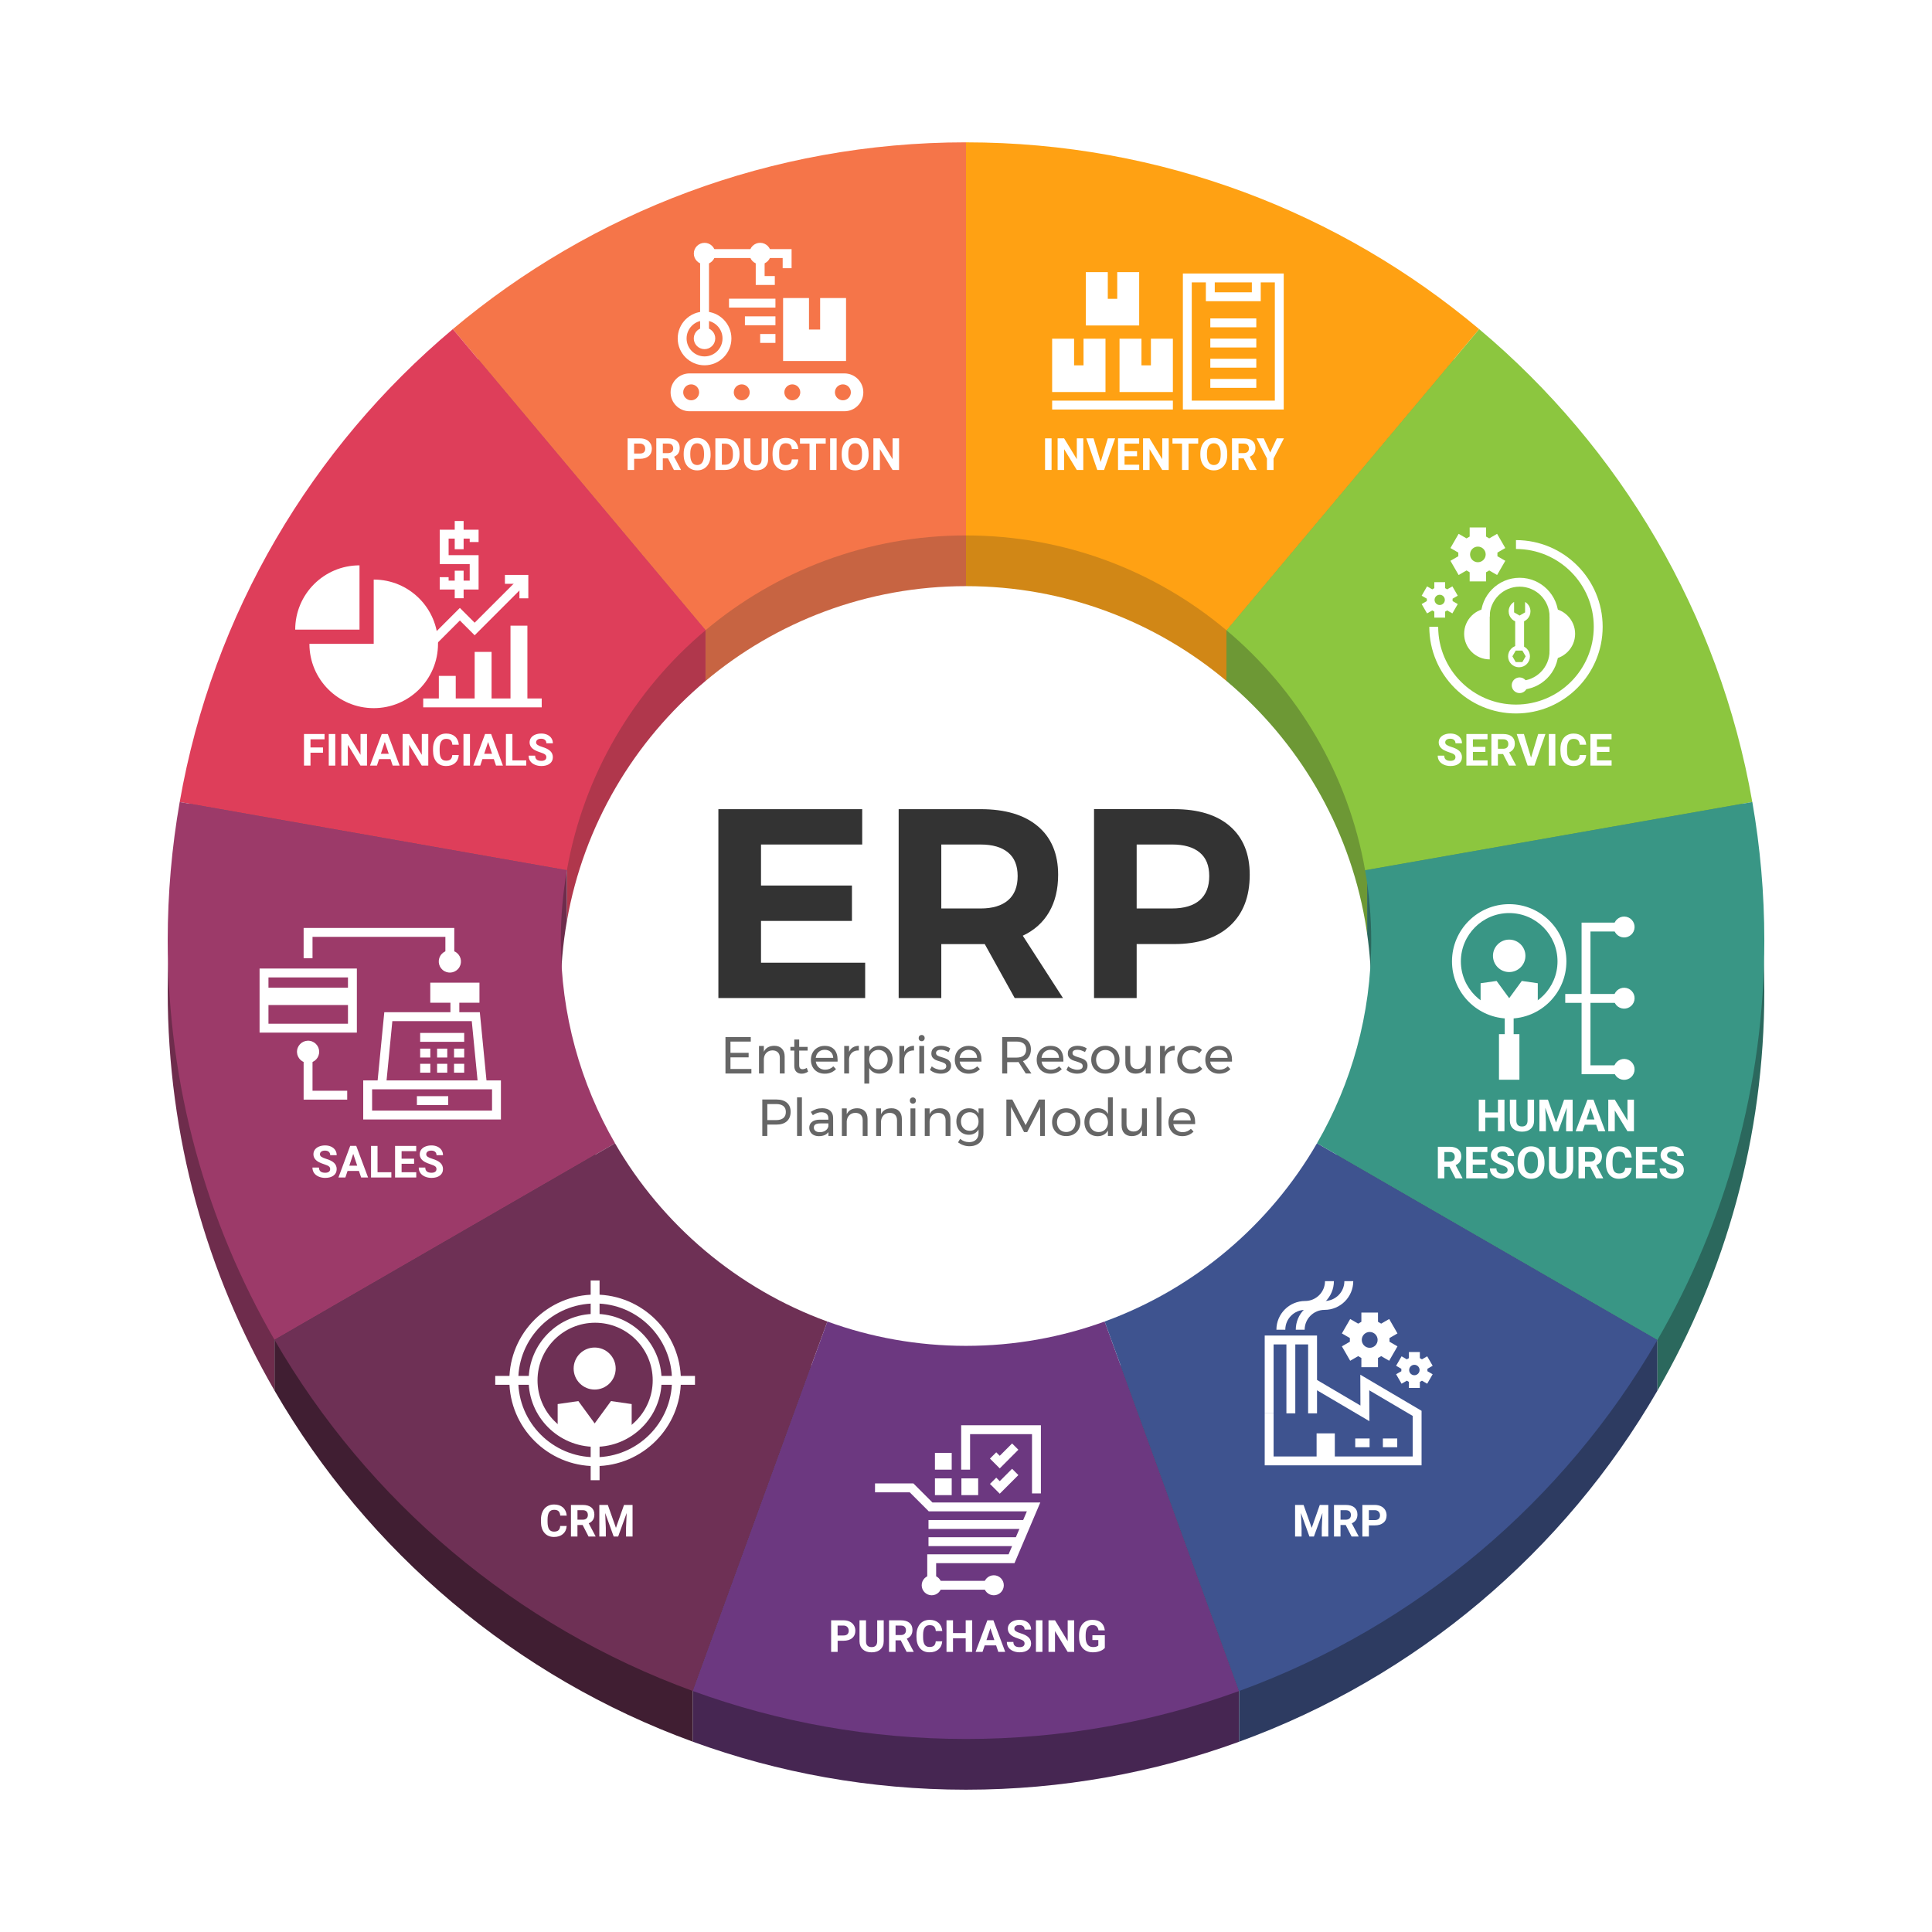 <?xml version="1.0" encoding="UTF-8"?><svg xmlns="http://www.w3.org/2000/svg" xmlns:xlink="http://www.w3.org/1999/xlink" viewBox="0 0 900 900"><defs><filter id="b" filterUnits="userSpaceOnUse"><feOffset dx="5" dy="5"/><feGaussianBlur result="c" stdDeviation="13"/><feFlood flood-color="#002366" flood-opacity=".7"/><feComposite in2="c" operator="in"/><feComposite in="SourceGraphic"/></filter></defs><g id="a"><rect x="40.84" y="40.84" width="818.31" height="818.31" rx="28.49" ry="28.49" fill="#fff" filter="url(#b)"/></g><g id="d"><g><g><g><path d="M571.33,317.21h0c33.28,27.96,56.77,67.19,64.59,111.82,.35,1.98,.65,3.96,.93,5.96v-23.55l180.06-10.56c-.2-1.22-.41-2.44-.62-3.66-15.4-87.92-61.68-165.22-127.25-220.3-3.87-3.25-7.82-6.43-11.83-9.53l-105.89,126.19v23.62Z" fill="#6d9835"/><path d="M635.92,405.41l180.37-31.8c-15.4-87.92-61.68-165.22-127.25-220.3l-117.71,140.28c33.28,27.96,56.77,67.19,64.59,111.82Z" fill="#8cc63f"/></g><g><path d="M571.33,317.21v-23.62l105.89-126.19c-62.84-48.57-141.65-77.48-227.22-77.48v183.13c46.2,0,88.52,16.6,121.33,44.16Z" fill="#d18716"/><path d="M571.33,293.59l117.71-140.28c-64.64-54.3-148.02-87-239.05-87V249.43c46.2,0,88.52,16.6,121.33,44.16Z" fill="#ffa113"/></g><g><path d="M328.67,317.21c32.81-27.56,75.13-44.16,121.33-44.16h0V89.92h0c-85.57,0-164.38,28.9-227.22,77.48l105.89,126.19v23.62Z" fill="#c76442"/><path d="M450,249.43V66.3c-91.02,0-174.41,32.71-239.05,87l117.71,140.28c32.81-27.56,75.13-44.16,121.33-44.16Z" fill="#f57549"/></g><g><path d="M264.08,429.03c7.82-44.63,31.31-83.86,64.59-111.82v-23.62l-105.89-126.19c-4.01,3.1-7.95,6.27-11.83,9.53-59.84,50.27-103.61,119.04-122.51,197.51l175.63,30.97v23.62Z" fill="#b0374c"/><path d="M328.67,293.59l-117.71-140.28c-65.57,55.08-111.85,132.37-127.25,220.3l180.37,31.8c7.82-44.63,31.31-83.86,64.59-111.82Z" fill="#de3e5a"/></g><g><path d="M277.23,537.94c-10.28-23.29-15.99-49.04-15.99-76.13,0-11.18,.98-22.14,2.84-32.78v-23.62l-175.63-30.97c-1.81,7.51-3.39,15.11-4.74,22.79-3.67,20.98-5.59,42.56-5.59,64.59,0,67.75,18.12,131.27,49.77,185.97v-23.62l149.34-86.22Z" fill="#6e2c4c"/><path d="M261.24,438.19c0-11.18,.98-22.14,2.84-32.78l-180.37-31.8c-3.67,20.98-5.59,42.56-5.59,64.59,0,67.75,18.12,131.27,49.77,185.97l158.62-91.58c-16.07-27.77-25.26-60.01-25.26-94.4Z" fill="#9c3a69"/></g><g><path d="M377.89,636.31c-38.56-15.95-70.68-44.31-91.39-80.1-3.41-5.89-6.51-11.99-9.28-18.27l-149.34,86.22v23.62c43.43,75.06,112.33,133.52,194.89,163.58v-23.62l55.12-151.44Z" fill="#401e32"/><path d="M286.5,532.59l-158.62,91.58c43.43,75.06,112.33,133.52,194.89,163.58l62.65-172.13c-41.9-15.26-76.88-44.93-98.92-83.03Z" fill="#6e3055"/></g><g><path d="M522.11,636.31c-2.48,1.03-4.99,2.01-7.53,2.93-20.15,7.33-41.89,11.34-64.58,11.34s-44.43-4-64.58-11.34c-2.54-.92-5.05-1.9-7.53-2.93l-55.12,151.44v23.62c39.69,14.45,82.54,22.34,127.23,22.34s87.53-7.89,127.23-22.34v-23.62l-55.12-151.44Z" fill="#462652"/><path d="M450,626.95c-22.68,0-44.43-4-64.58-11.34l-62.65,172.13c39.69,14.45,82.54,22.34,127.23,22.34s87.53-7.89,127.23-22.34l-62.65-172.13c-20.15,7.33-41.89,11.34-64.58,11.34Z" fill="#6c3880"/></g><g><path d="M622.77,537.94c-2.77,6.27-5.87,12.37-9.28,18.27-20.71,35.79-52.83,64.15-91.39,80.1l55.12,151.44v23.62c82.56-30.06,151.46-88.52,194.89-163.58v-23.62l-149.34-86.22Z" fill="#2d3b61"/><path d="M514.58,615.61l62.65,172.13c82.56-30.06,151.46-88.52,194.89-163.58l-158.62-91.58c-22.04,38.1-57.02,67.77-98.92,83.03Z" fill="#3e538f"/></g><g><path d="M636.86,411.44v23.55c1.25,8.76,1.91,17.72,1.91,26.82,0,27.09-5.71,52.84-15.99,76.13l149.34,86.22v23.62c31.65-54.71,49.77-118.22,49.77-185.97,0-20.75-1.71-41.1-4.97-60.93l-180.06,10.56Z" fill="#2b685d"/><path d="M816.29,373.6l-180.37,31.8c1.86,10.65,2.84,21.6,2.84,32.78,0,34.39-9.2,66.63-25.26,94.4l158.62,91.58c31.65-54.71,49.77-118.22,49.77-185.97,0-22.03-1.92-43.61-5.59-64.59Z" fill="#399685"/></g></g><g><g><path d="M295.4,213.73v5.19h-3.03v-14.72h5.74c1.11,0,2.08,.2,2.92,.61,.84,.4,1.48,.98,1.94,1.72,.45,.74,.68,1.59,.68,2.54,0,1.44-.49,2.58-1.48,3.41-.99,.83-2.35,1.25-4.1,1.25h-2.66Zm0-2.46h2.71c.8,0,1.41-.19,1.83-.57,.42-.38,.63-.92,.63-1.62s-.21-1.3-.64-1.75c-.42-.44-1.01-.67-1.76-.69h-2.78v4.62Z" fill="#fff"/><path d="M311.18,213.53h-2.42v5.39h-3.03v-14.72h5.47c1.74,0,3.08,.39,4.02,1.16,.94,.78,1.42,1.87,1.42,3.29,0,1-.22,1.84-.65,2.51-.43,.67-1.09,1.2-1.98,1.6l3.18,6.02v.14h-3.26l-2.76-5.39Zm-2.42-2.46h2.45c.76,0,1.35-.19,1.77-.58,.42-.39,.63-.92,.63-1.6s-.2-1.24-.59-1.64c-.39-.4-1-.6-1.81-.6h-2.44v4.42Z" fill="#fff"/><path d="M331.03,211.89c0,1.45-.26,2.72-.77,3.81-.51,1.09-1.25,1.93-2.2,2.53-.95,.59-2.05,.89-3.28,.89s-2.31-.29-3.27-.88c-.96-.59-1.7-1.42-2.22-2.51-.53-1.09-.79-2.34-.8-3.76v-.73c0-1.45,.26-2.72,.78-3.83,.52-1.1,1.26-1.95,2.21-2.54,.95-.59,2.04-.88,3.27-.88s2.32,.29,3.27,.88c.95,.59,1.69,1.44,2.21,2.54,.52,1.1,.78,2.37,.78,3.82v.66Zm-3.07-.67c0-1.54-.28-2.72-.83-3.52-.55-.8-1.34-1.2-2.37-1.2s-1.8,.4-2.36,1.19c-.55,.79-.83,1.95-.84,3.48v.72c0,1.5,.28,2.67,.83,3.5,.55,.83,1.35,1.24,2.39,1.24s1.8-.4,2.35-1.2,.82-1.96,.83-3.49v-.72Z" fill="#fff"/><path d="M333.24,218.92v-14.72h4.53c1.29,0,2.45,.29,3.47,.87,1.02,.58,1.82,1.41,2.39,2.49,.57,1.08,.86,2.3,.86,3.66v.68c0,1.37-.28,2.58-.84,3.65-.56,1.06-1.36,1.89-2.38,2.48-1.02,.59-2.18,.88-3.47,.89h-4.56Zm3.03-12.26v9.83h1.47c1.19,0,2.09-.39,2.72-1.16,.63-.78,.95-1.88,.96-3.33v-.78c0-1.5-.31-2.63-.93-3.4-.62-.77-1.53-1.16-2.72-1.16h-1.5Z" fill="#fff"/><path d="M357.83,204.2v9.7c0,1.61-.5,2.88-1.51,3.82-1.01,.94-2.38,1.41-4.13,1.41s-3.08-.45-4.09-1.36c-1.01-.91-1.53-2.16-1.55-3.75v-9.81h3.03v9.72c0,.96,.23,1.67,.69,2.11,.46,.44,1.1,.66,1.92,.66,1.71,0,2.57-.9,2.6-2.69v-9.8h3.04Z" fill="#fff"/><path d="M371.87,214.02c-.11,1.58-.7,2.83-1.75,3.74-1.05,.91-2.44,1.36-4.17,1.36-1.89,0-3.37-.64-4.45-1.91-1.08-1.27-1.62-3.01-1.62-5.23v-.9c0-1.42,.25-2.66,.75-3.74,.5-1.08,1.21-1.91,2.14-2.48,.93-.58,2-.86,3.23-.86,1.7,0,3.07,.45,4.1,1.36,1.04,.91,1.64,2.19,1.8,3.83h-3.03c-.07-.95-.34-1.64-.79-2.07-.45-.43-1.15-.64-2.08-.64-1.01,0-1.77,.36-2.27,1.09-.5,.72-.76,1.85-.77,3.37v1.11c0,1.59,.24,2.75,.72,3.49,.48,.73,1.24,1.1,2.28,1.1,.94,0,1.64-.21,2.1-.64,.46-.43,.73-1.09,.79-1.99h3.03Z" fill="#fff"/><path d="M384.65,206.66h-4.51v12.26h-3.03v-12.26h-4.45v-2.46h11.99v2.46Z" fill="#fff"/><path d="M389.74,218.92h-3.03v-14.72h3.03v14.72Z" fill="#fff"/><path d="M404.64,211.89c0,1.45-.26,2.72-.77,3.81-.51,1.09-1.25,1.93-2.2,2.53-.95,.59-2.05,.89-3.28,.89s-2.31-.29-3.27-.88c-.96-.59-1.7-1.42-2.22-2.51-.53-1.09-.79-2.34-.8-3.76v-.73c0-1.45,.26-2.72,.78-3.83,.52-1.1,1.26-1.95,2.21-2.54,.95-.59,2.04-.88,3.27-.88s2.32,.29,3.27,.88c.95,.59,1.69,1.44,2.21,2.54,.52,1.1,.78,2.37,.78,3.82v.66Zm-3.07-.67c0-1.54-.28-2.72-.83-3.52-.55-.8-1.34-1.2-2.37-1.2s-1.8,.4-2.36,1.19c-.55,.79-.83,1.95-.84,3.48v.72c0,1.5,.28,2.67,.83,3.5,.55,.83,1.35,1.24,2.39,1.24s1.8-.4,2.35-1.2c.55-.8,.82-1.96,.83-3.49v-.72Z" fill="#fff"/><path d="M418.82,218.92h-3.03l-5.9-9.69v9.69h-3.03v-14.72h3.03l5.91,9.71v-9.71h3.02v14.72Z" fill="#fff"/></g><g><path d="M489.86,218.92h-3.03v-14.72h3.03v14.72Z" fill="#fff"/><path d="M504.64,218.92h-3.03l-5.9-9.69v9.69h-3.03v-14.72h3.03l5.91,9.71v-9.71h3.02v14.72Z" fill="#fff"/><path d="M512.73,215.27l3.34-11.07h3.38l-5.13,14.72h-3.16l-5.11-14.72h3.37l3.32,11.07Z" fill="#fff"/><path d="M529.68,212.54h-5.82v3.94h6.83v2.44h-9.87v-14.72h9.85v2.46h-6.81v3.51h5.82v2.38Z" fill="#fff"/><path d="M544.44,218.92h-3.03l-5.9-9.69v9.69h-3.03v-14.72h3.03l5.91,9.71v-9.71h3.02v14.72Z" fill="#fff"/><path d="M558.17,206.66h-4.51v12.26h-3.03v-12.26h-4.45v-2.46h11.99v2.46Z" fill="#fff"/><path d="M571.71,211.89c0,1.45-.26,2.72-.77,3.81-.51,1.09-1.25,1.93-2.2,2.53-.95,.59-2.05,.89-3.28,.89s-2.31-.29-3.27-.88c-.96-.59-1.7-1.42-2.22-2.51-.53-1.09-.79-2.34-.8-3.76v-.73c0-1.45,.26-2.72,.78-3.83,.52-1.1,1.26-1.95,2.21-2.54,.95-.59,2.04-.88,3.27-.88s2.32,.29,3.27,.88c.95,.59,1.69,1.44,2.21,2.54s.78,2.37,.78,3.82v.66Zm-3.07-.67c0-1.54-.28-2.72-.83-3.52-.55-.8-1.34-1.2-2.37-1.2s-1.8,.4-2.36,1.19c-.55,.79-.83,1.95-.84,3.48v.72c0,1.5,.28,2.67,.83,3.5,.55,.83,1.35,1.24,2.39,1.24s1.8-.4,2.35-1.2c.55-.8,.82-1.96,.83-3.49v-.72Z" fill="#fff"/><path d="M579.36,213.53h-2.42v5.39h-3.03v-14.72h5.47c1.74,0,3.08,.39,4.02,1.16,.94,.78,1.42,1.87,1.42,3.29,0,1-.22,1.84-.65,2.51-.43,.67-1.09,1.2-1.98,1.6l3.18,6.02v.14h-3.26l-2.76-5.39Zm-2.42-2.46h2.45c.76,0,1.35-.19,1.77-.58,.42-.39,.63-.92,.63-1.6s-.2-1.24-.59-1.64c-.39-.4-1-.6-1.81-.6h-2.44v4.42Z" fill="#fff"/><path d="M591.72,210.83l3.06-6.63h3.32l-4.83,9.38v5.34h-3.08v-5.34l-4.83-9.38h3.33l3.04,6.63Z" fill="#fff"/></g><g><path d="M678.01,352.78c0-.57-.2-1.01-.61-1.32-.4-.31-1.13-.63-2.18-.97-1.05-.34-1.88-.68-2.5-1.01-1.67-.9-2.51-2.12-2.51-3.65,0-.8,.22-1.5,.67-2.13,.45-.62,1.09-1.11,1.93-1.46,.84-.35,1.78-.53,2.83-.53s1.99,.19,2.81,.57c.82,.38,1.46,.92,1.92,1.61,.45,.69,.68,1.48,.68,2.37h-3.03c0-.67-.21-1.2-.64-1.57s-1.02-.56-1.79-.56-1.32,.16-1.73,.47c-.41,.31-.62,.73-.62,1.24,0,.48,.24,.88,.72,1.2,.48,.32,1.19,.63,2.13,.91,1.73,.52,2.98,1.16,3.77,1.93,.79,.77,1.18,1.73,1.18,2.87,0,1.27-.48,2.27-1.45,3-.96,.72-2.26,1.09-3.89,1.09-1.13,0-2.16-.21-3.09-.62-.93-.41-1.64-.98-2.13-1.7-.49-.72-.73-1.56-.73-2.51h3.04c0,1.62,.97,2.44,2.91,2.44,.72,0,1.28-.15,1.69-.44,.4-.29,.61-.7,.61-1.23Z" fill="#fff"/><path d="M691.96,350.27h-5.82v3.94h6.83v2.44h-9.87v-14.72h9.85v2.46h-6.81v3.51h5.82v2.38Z" fill="#fff"/><path d="M700.2,351.26h-2.42v5.39h-3.03v-14.72h5.47c1.74,0,3.08,.39,4.02,1.16,.94,.78,1.42,1.87,1.42,3.29,0,1-.22,1.84-.65,2.51-.43,.67-1.09,1.2-1.98,1.6l3.18,6.02v.14h-3.26l-2.76-5.39Zm-2.42-2.46h2.45c.76,0,1.35-.19,1.77-.58,.42-.39,.63-.92,.63-1.6s-.2-1.24-.59-1.64c-.39-.4-1-.6-1.81-.6h-2.44v4.42Z" fill="#fff"/><path d="M713.21,353l3.34-11.07h3.38l-5.13,14.72h-3.16l-5.11-14.72h3.37l3.32,11.07Z" fill="#fff"/><path d="M724.53,356.65h-3.03v-14.72h3.03v14.72Z" fill="#fff"/><path d="M738.9,351.74c-.11,1.58-.7,2.83-1.75,3.74-1.05,.91-2.44,1.36-4.17,1.36-1.89,0-3.37-.64-4.45-1.91-1.08-1.27-1.62-3.01-1.62-5.23v-.9c0-1.42,.25-2.66,.75-3.74,.5-1.08,1.21-1.91,2.14-2.48s2-.86,3.23-.86c1.7,0,3.07,.45,4.1,1.36,1.04,.91,1.64,2.19,1.8,3.83h-3.03c-.07-.95-.34-1.64-.79-2.07-.45-.43-1.15-.64-2.08-.64-1.01,0-1.77,.36-2.27,1.09-.5,.72-.76,1.85-.77,3.37v1.11c0,1.59,.24,2.75,.72,3.49,.48,.73,1.24,1.1,2.28,1.1,.94,0,1.64-.21,2.1-.64,.46-.43,.73-1.09,.79-1.99h3.03Z" fill="#fff"/><path d="M749.74,350.27h-5.82v3.94h6.83v2.44h-9.87v-14.72h9.85v2.46h-6.81v3.51h5.82v2.38Z" fill="#fff"/></g><g><path d="M150.46,350.63h-5.82v6.02h-3.03v-14.72h9.58v2.46h-6.55v3.8h5.82v2.45Z" fill="#fff"/><path d="M156.18,356.65h-3.03v-14.72h3.03v14.72Z" fill="#fff"/><path d="M170.96,356.65h-3.03l-5.9-9.69v9.69h-3.03v-14.72h3.03l5.91,9.71v-9.71h3.02v14.72Z" fill="#fff"/><path d="M181.92,353.61h-5.32l-1.01,3.03h-3.23l5.48-14.72h2.81l5.51,14.72h-3.22l-1.02-3.03Zm-4.5-2.46h3.68l-1.85-5.51-1.83,5.51Z" fill="#fff"/><path d="M199.51,356.65h-3.03l-5.9-9.69v9.69h-3.03v-14.72h3.03l5.91,9.71v-9.71h3.02v14.72Z" fill="#fff"/><path d="M213.71,351.74c-.11,1.58-.7,2.83-1.75,3.74-1.05,.91-2.44,1.36-4.17,1.36-1.89,0-3.37-.64-4.45-1.91-1.08-1.27-1.62-3.01-1.62-5.23v-.9c0-1.42,.25-2.66,.75-3.74,.5-1.08,1.21-1.91,2.14-2.48,.93-.58,2-.86,3.23-.86,1.7,0,3.07,.45,4.1,1.36,1.04,.91,1.64,2.19,1.8,3.83h-3.03c-.07-.95-.34-1.64-.79-2.07-.45-.43-1.15-.64-2.08-.64-1.01,0-1.77,.36-2.27,1.09-.5,.72-.76,1.85-.77,3.37v1.11c0,1.59,.24,2.75,.72,3.49,.48,.73,1.24,1.1,2.28,1.1,.94,0,1.64-.21,2.1-.64,.46-.43,.73-1.09,.79-1.99h3.03Z" fill="#fff"/><path d="M218.93,356.65h-3.03v-14.72h3.03v14.72Z" fill="#fff"/><path d="M230.05,353.61h-5.32l-1.01,3.03h-3.23l5.48-14.72h2.81l5.51,14.72h-3.23l-1.02-3.03Zm-4.5-2.46h3.68l-1.85-5.51-1.83,5.51Z" fill="#fff"/><path d="M238.7,354.21h6.44v2.44h-9.47v-14.72h3.03v12.28Z" fill="#fff"/><path d="M254.51,352.78c0-.57-.2-1.01-.61-1.32-.4-.31-1.13-.63-2.18-.97-1.05-.34-1.88-.68-2.5-1.01-1.67-.9-2.51-2.12-2.51-3.65,0-.8,.22-1.5,.67-2.13,.45-.62,1.09-1.11,1.93-1.46,.84-.35,1.78-.53,2.83-.53s1.99,.19,2.81,.57c.82,.38,1.46,.92,1.92,1.61,.45,.69,.68,1.48,.68,2.37h-3.03c0-.67-.21-1.2-.64-1.57s-1.02-.56-1.79-.56-1.32,.16-1.73,.47c-.41,.31-.62,.73-.62,1.24,0,.48,.24,.88,.72,1.2,.48,.32,1.19,.63,2.13,.91,1.73,.52,2.98,1.16,3.77,1.93,.79,.77,1.18,1.73,1.18,2.87,0,1.27-.48,2.27-1.45,3-.96,.72-2.26,1.09-3.89,1.09-1.13,0-2.16-.21-3.09-.62-.93-.41-1.64-.98-2.13-1.7-.49-.72-.73-1.56-.73-2.51h3.04c0,1.62,.97,2.44,2.91,2.44,.72,0,1.28-.15,1.69-.44,.4-.29,.61-.7,.61-1.23Z" fill="#fff"/></g><g><path d="M700.84,526.98h-3.03v-6.31h-5.91v6.31h-3.03v-14.72h3.03v5.96h5.91v-5.96h3.03v14.72Z" fill="#fff"/><path d="M714.63,512.26v9.7c0,1.61-.5,2.88-1.51,3.82-1.01,.94-2.38,1.4-4.13,1.4s-3.08-.45-4.09-1.36-1.53-2.16-1.55-3.75v-9.81h3.03v9.72c0,.96,.23,1.67,.69,2.11,.46,.44,1.1,.66,1.92,.66,1.7,0,2.57-.9,2.6-2.69v-9.8h3.04Z" fill="#fff"/><path d="M721.08,512.26l3.78,10.68,3.76-10.68h3.98v14.72h-3.04v-4.02l.3-6.95-3.97,10.97h-2.08l-3.96-10.96,.3,6.94v4.02h-3.03v-14.72h3.96Z" fill="#fff"/><path d="M743.57,523.95h-5.32l-1.01,3.03h-3.23l5.48-14.72h2.81l5.51,14.72h-3.23l-1.02-3.03Zm-4.5-2.46h3.68l-1.85-5.51-1.83,5.51Z" fill="#fff"/><path d="M761.16,526.98h-3.03l-5.9-9.69v9.69h-3.03v-14.72h3.03l5.91,9.71v-9.71h3.02v14.72Z" fill="#fff"/><path d="M675.26,543.54h-2.42v5.39h-3.03v-14.72h5.47c1.74,0,3.08,.39,4.02,1.16,.94,.77,1.42,1.87,1.42,3.29,0,1-.22,1.84-.65,2.51-.43,.67-1.09,1.2-1.98,1.6l3.18,6.01v.14h-3.26l-2.76-5.39Zm-2.42-2.46h2.45c.76,0,1.35-.19,1.77-.58,.42-.39,.63-.92,.63-1.6s-.2-1.24-.59-1.64c-.39-.4-1-.6-1.81-.6h-2.44v4.42Z" fill="#fff"/><path d="M691.88,542.55h-5.82v3.94h6.83v2.44h-9.87v-14.72h9.85v2.46h-6.81v3.51h5.82v2.38Z" fill="#fff"/><path d="M702.31,545.07c0-.57-.2-1.01-.61-1.32-.4-.31-1.13-.63-2.18-.97-1.05-.34-1.88-.68-2.5-1.01-1.67-.9-2.51-2.12-2.51-3.65,0-.8,.22-1.5,.67-2.13,.45-.62,1.09-1.11,1.93-1.46,.84-.35,1.78-.53,2.83-.53s1.99,.19,2.81,.57c.82,.38,1.46,.92,1.92,1.61,.45,.69,.68,1.48,.68,2.37h-3.03c0-.67-.21-1.2-.64-1.57-.42-.37-1.02-.56-1.79-.56s-1.32,.16-1.73,.47c-.41,.31-.62,.73-.62,1.24,0,.48,.24,.88,.72,1.2,.48,.32,1.19,.63,2.13,.91,1.73,.52,2.98,1.16,3.77,1.93,.79,.77,1.18,1.73,1.18,2.87,0,1.27-.48,2.27-1.45,3-.96,.72-2.26,1.09-3.89,1.09-1.13,0-2.16-.21-3.09-.62-.93-.41-1.64-.98-2.13-1.7-.49-.72-.73-1.56-.73-2.51h3.04c0,1.62,.97,2.44,2.91,2.44,.72,0,1.28-.15,1.69-.44,.4-.29,.61-.7,.61-1.23Z" fill="#fff"/><path d="M719.49,541.91c0,1.45-.26,2.72-.77,3.81-.51,1.09-1.25,1.93-2.2,2.53-.95,.59-2.05,.89-3.28,.89s-2.31-.29-3.27-.88c-.96-.59-1.7-1.42-2.22-2.51-.53-1.09-.79-2.34-.8-3.76v-.73c0-1.45,.26-2.72,.78-3.83s1.26-1.95,2.21-2.54c.95-.59,2.04-.88,3.27-.88s2.32,.3,3.27,.88c.95,.59,1.69,1.44,2.21,2.54s.78,2.37,.78,3.82v.66Zm-3.07-.67c0-1.54-.28-2.72-.83-3.52-.55-.8-1.34-1.2-2.37-1.2s-1.8,.4-2.36,1.19c-.55,.79-.83,1.95-.84,3.48v.72c0,1.5,.28,2.67,.83,3.5,.55,.83,1.35,1.24,2.39,1.24s1.8-.4,2.35-1.2c.55-.8,.82-1.96,.83-3.49v-.72Z" fill="#fff"/><path d="M732.84,534.21v9.7c0,1.61-.5,2.88-1.51,3.82-1.01,.94-2.38,1.4-4.13,1.4s-3.08-.45-4.09-1.36c-1.01-.91-1.53-2.16-1.55-3.75v-9.81h3.03v9.72c0,.96,.23,1.67,.69,2.11,.46,.44,1.1,.66,1.92,.66,1.7,0,2.57-.9,2.6-2.69v-9.8h3.04Z" fill="#fff"/><path d="M740.78,543.54h-2.42v5.39h-3.03v-14.72h5.47c1.74,0,3.08,.39,4.02,1.16,.94,.77,1.42,1.87,1.42,3.29,0,1-.22,1.84-.65,2.51-.43,.67-1.09,1.2-1.98,1.6l3.18,6.01v.14h-3.26l-2.76-5.39Zm-2.42-2.46h2.45c.76,0,1.35-.19,1.77-.58,.42-.39,.63-.92,.63-1.6s-.2-1.24-.59-1.64c-.39-.4-1-.6-1.81-.6h-2.44v4.42Z" fill="#fff"/><path d="M760.09,544.03c-.11,1.58-.7,2.83-1.75,3.74-1.05,.91-2.44,1.36-4.17,1.36-1.89,0-3.37-.63-4.45-1.91-1.08-1.27-1.62-3.01-1.62-5.23v-.9c0-1.42,.25-2.66,.75-3.74,.5-1.08,1.21-1.91,2.14-2.48,.93-.58,2-.86,3.23-.86,1.7,0,3.07,.46,4.1,1.37,1.04,.91,1.64,2.19,1.8,3.83h-3.03c-.07-.95-.34-1.64-.79-2.07-.45-.43-1.15-.64-2.08-.64-1.01,0-1.77,.36-2.27,1.09-.5,.72-.76,1.85-.77,3.37v1.11c0,1.59,.24,2.75,.72,3.49,.48,.74,1.24,1.1,2.28,1.1,.94,0,1.64-.21,2.1-.64,.46-.43,.73-1.09,.79-1.99h3.03Z" fill="#fff"/><path d="M770.94,542.55h-5.82v3.94h6.83v2.44h-9.87v-14.72h9.85v2.46h-6.81v3.51h5.82v2.38Z" fill="#fff"/><path d="M781.37,545.07c0-.57-.2-1.01-.61-1.32-.4-.31-1.13-.63-2.18-.97-1.05-.34-1.88-.68-2.5-1.01-1.67-.9-2.51-2.12-2.51-3.65,0-.8,.22-1.5,.67-2.13,.45-.62,1.09-1.11,1.93-1.46,.84-.35,1.78-.53,2.83-.53s1.99,.19,2.81,.57c.82,.38,1.46,.92,1.92,1.61,.45,.69,.68,1.48,.68,2.37h-3.03c0-.67-.21-1.2-.64-1.57-.42-.37-1.02-.56-1.79-.56s-1.32,.16-1.73,.47c-.41,.31-.62,.73-.62,1.24,0,.48,.24,.88,.72,1.2,.48,.32,1.19,.63,2.13,.91,1.73,.52,2.98,1.16,3.77,1.93,.79,.77,1.18,1.73,1.18,2.87,0,1.27-.48,2.27-1.45,3-.96,.72-2.26,1.09-3.89,1.09-1.13,0-2.16-.21-3.09-.62-.93-.41-1.64-.98-2.13-1.7-.49-.72-.73-1.56-.73-2.51h3.04c0,1.62,.97,2.44,2.91,2.44,.72,0,1.28-.15,1.69-.44,.4-.29,.61-.7,.61-1.23Z" fill="#fff"/></g><g><path d="M607.26,701.06l3.78,10.68,3.76-10.68h3.98v14.72h-3.04v-4.02l.3-6.95-3.97,10.97h-2.08l-3.96-10.96,.3,6.94v4.02h-3.03v-14.72h3.96Z" fill="#fff"/><path d="M626.88,710.39h-2.42v5.39h-3.03v-14.72h5.47c1.74,0,3.08,.39,4.02,1.16,.94,.78,1.42,1.87,1.42,3.29,0,1-.22,1.84-.65,2.51-.43,.67-1.09,1.21-1.98,1.6l3.18,6.02v.14h-3.26l-2.76-5.39Zm-2.42-2.46h2.45c.76,0,1.35-.19,1.77-.58,.42-.39,.63-.92,.63-1.6s-.2-1.24-.59-1.64c-.39-.4-1-.6-1.81-.6h-2.44v4.42Z" fill="#fff"/><path d="M637.68,710.59v5.19h-3.03v-14.72h5.74c1.11,0,2.08,.2,2.92,.61,.84,.4,1.48,.98,1.94,1.72,.45,.74,.68,1.59,.68,2.54,0,1.44-.49,2.58-1.48,3.41-.99,.83-2.35,1.25-4.1,1.25h-2.66Zm0-2.46h2.71c.8,0,1.41-.19,1.84-.57,.42-.38,.63-.92,.63-1.62s-.21-1.3-.64-1.75c-.42-.44-1.01-.67-1.76-.69h-2.78v4.62Z" fill="#fff"/></g><g><path d="M390.2,764.33v5.19h-3.03v-14.72h5.74c1.11,0,2.08,.2,2.92,.61,.84,.4,1.48,.98,1.94,1.72,.45,.74,.68,1.59,.68,2.54,0,1.44-.49,2.58-1.48,3.41-.99,.83-2.35,1.25-4.1,1.25h-2.66Zm0-2.46h2.71c.8,0,1.41-.19,1.83-.57,.42-.38,.63-.92,.63-1.62s-.21-1.3-.64-1.75c-.42-.44-1.01-.67-1.76-.69h-2.78v4.62Z" fill="#fff"/><path d="M411.67,754.79v9.7c0,1.61-.5,2.88-1.51,3.82-1.01,.94-2.38,1.41-4.13,1.41s-3.08-.45-4.09-1.36-1.53-2.16-1.55-3.75v-9.81h3.03v9.72c0,.96,.23,1.67,.69,2.11,.46,.44,1.1,.66,1.92,.66,1.71,0,2.57-.9,2.6-2.69v-9.8h3.04Z" fill="#fff"/><path d="M419.6,764.13h-2.42v5.39h-3.03v-14.72h5.47c1.74,0,3.08,.39,4.02,1.16,.94,.78,1.42,1.87,1.42,3.29,0,1-.22,1.84-.65,2.51s-1.09,1.2-1.98,1.6l3.18,6.02v.14h-3.26l-2.76-5.39Zm-2.42-2.46h2.45c.76,0,1.35-.19,1.77-.58,.42-.39,.63-.92,.63-1.6s-.2-1.24-.59-1.64c-.39-.4-1-.6-1.81-.6h-2.44v4.42Z" fill="#fff"/><path d="M438.92,764.61c-.11,1.58-.7,2.83-1.75,3.74-1.05,.91-2.44,1.36-4.17,1.36-1.89,0-3.37-.63-4.45-1.91s-1.62-3.01-1.62-5.23v-.9c0-1.42,.25-2.66,.75-3.74,.5-1.08,1.21-1.91,2.14-2.48,.93-.58,2-.86,3.23-.86,1.7,0,3.07,.45,4.1,1.36,1.04,.91,1.64,2.19,1.8,3.83h-3.03c-.07-.95-.34-1.64-.79-2.07-.45-.43-1.15-.64-2.08-.64-1.01,0-1.77,.36-2.27,1.09-.5,.72-.76,1.85-.77,3.37v1.11c0,1.59,.24,2.75,.72,3.49,.48,.73,1.24,1.1,2.28,1.1,.94,0,1.64-.21,2.1-.64,.46-.43,.73-1.09,.79-1.99h3.03Z" fill="#fff"/><path d="M452.89,769.51h-3.03v-6.31h-5.91v6.31h-3.03v-14.72h3.03v5.96h5.91v-5.96h3.03v14.72Z" fill="#fff"/><path d="M464.03,766.48h-5.32l-1.01,3.03h-3.23l5.48-14.72h2.81l5.51,14.72h-3.22l-1.02-3.03Zm-4.5-2.46h3.68l-1.85-5.51-1.83,5.51Z" fill="#fff"/><path d="M477.29,765.65c0-.57-.2-1.01-.61-1.32-.4-.31-1.13-.63-2.18-.97-1.05-.34-1.88-.68-2.5-1.01-1.67-.9-2.51-2.12-2.51-3.65,0-.8,.22-1.5,.67-2.13,.45-.62,1.09-1.11,1.93-1.46,.84-.35,1.78-.53,2.83-.53s1.99,.19,2.81,.57c.82,.38,1.46,.92,1.92,1.61,.45,.69,.68,1.48,.68,2.37h-3.03c0-.67-.21-1.2-.64-1.57s-1.02-.56-1.79-.56-1.32,.16-1.73,.47c-.41,.31-.62,.73-.62,1.24,0,.48,.24,.88,.72,1.2,.48,.32,1.19,.63,2.13,.91,1.73,.52,2.98,1.16,3.77,1.93,.79,.77,1.18,1.73,1.18,2.87,0,1.27-.48,2.27-1.45,3s-2.26,1.09-3.89,1.09c-1.13,0-2.16-.21-3.09-.62-.93-.41-1.64-.98-2.13-1.7-.49-.72-.73-1.56-.73-2.51h3.04c0,1.62,.97,2.44,2.91,2.44,.72,0,1.28-.15,1.69-.44,.4-.29,.61-.7,.61-1.23Z" fill="#fff"/><path d="M485.61,769.51h-3.03v-14.72h3.03v14.72Z" fill="#fff"/><path d="M500.39,769.51h-3.03l-5.9-9.69v9.69h-3.03v-14.72h3.03l5.91,9.71v-9.71h3.02v14.72Z" fill="#fff"/><path d="M514.68,767.65c-.55,.65-1.32,1.16-2.32,1.52-1,.36-2.1,.54-3.32,.54-1.27,0-2.39-.28-3.35-.83-.96-.56-1.7-1.36-2.22-2.42-.52-1.06-.79-2.3-.8-3.73v-1c0-1.47,.25-2.74,.74-3.82,.5-1.07,1.21-1.9,2.14-2.47,.93-.57,2.03-.85,3.28-.85,1.75,0,3.11,.42,4.09,1.25,.98,.83,1.57,2.04,1.75,3.63h-2.95c-.13-.84-.43-1.46-.89-1.85-.46-.39-1.1-.59-1.91-.59-1.03,0-1.82,.39-2.36,1.16-.54,.78-.81,1.93-.82,3.46v.94c0,1.54,.29,2.71,.88,3.5,.59,.79,1.45,1.18,2.58,1.18s1.95-.24,2.44-.73v-2.54h-2.76v-2.23h5.79v5.87Z" fill="#fff"/></g><g><path d="M263.98,710.87c-.11,1.58-.7,2.83-1.75,3.74-1.05,.91-2.44,1.36-4.17,1.36-1.89,0-3.37-.64-4.45-1.91-1.08-1.27-1.62-3.01-1.62-5.23v-.9c0-1.42,.25-2.66,.75-3.74,.5-1.08,1.21-1.91,2.14-2.48,.93-.58,2-.86,3.23-.86,1.7,0,3.07,.45,4.1,1.36,1.04,.91,1.64,2.19,1.8,3.83h-3.03c-.07-.95-.34-1.64-.79-2.07-.45-.43-1.15-.64-2.08-.64-1.01,0-1.77,.36-2.27,1.09-.5,.72-.76,1.85-.77,3.37v1.11c0,1.59,.24,2.75,.72,3.49,.48,.73,1.24,1.1,2.28,1.1,.94,0,1.64-.21,2.1-.64,.46-.43,.73-1.09,.79-1.99h3.03Z" fill="#fff"/><path d="M271.42,710.39h-2.42v5.39h-3.03v-14.72h5.47c1.74,0,3.08,.39,4.02,1.16,.94,.78,1.42,1.87,1.42,3.29,0,1-.22,1.84-.65,2.51-.43,.67-1.09,1.21-1.98,1.6l3.18,6.02v.14h-3.26l-2.76-5.39Zm-2.42-2.46h2.45c.76,0,1.35-.19,1.77-.58,.42-.39,.63-.92,.63-1.6s-.2-1.24-.59-1.64-1-.6-1.81-.6h-2.44v4.42Z" fill="#fff"/><path d="M283.15,701.06l3.78,10.68,3.76-10.68h3.98v14.72h-3.04v-4.02l.3-6.95-3.97,10.97h-2.08l-3.96-10.96,.3,6.94v4.02h-3.03v-14.72h3.96Z" fill="#fff"/></g><g><path d="M153.81,544.65c0-.57-.2-1.01-.61-1.32-.4-.31-1.13-.63-2.18-.97-1.05-.34-1.88-.68-2.5-1.01-1.67-.9-2.51-2.12-2.51-3.65,0-.8,.22-1.5,.67-2.13,.45-.62,1.09-1.11,1.93-1.46,.84-.35,1.78-.53,2.83-.53s1.99,.19,2.81,.57c.82,.38,1.46,.92,1.92,1.61,.45,.69,.68,1.48,.68,2.37h-3.03c0-.67-.21-1.2-.64-1.57s-1.02-.56-1.79-.56-1.32,.16-1.73,.47c-.41,.31-.62,.73-.62,1.24,0,.48,.24,.88,.72,1.2,.48,.32,1.19,.63,2.13,.91,1.73,.52,2.98,1.16,3.77,1.93,.79,.77,1.18,1.73,1.18,2.87,0,1.27-.48,2.27-1.45,3-.96,.72-2.26,1.09-3.89,1.09-1.13,0-2.16-.21-3.09-.62-.93-.41-1.64-.98-2.13-1.7-.49-.72-.73-1.56-.73-2.51h3.04c0,1.62,.97,2.44,2.91,2.44,.72,0,1.28-.15,1.69-.44,.4-.29,.61-.7,.61-1.23Z" fill="#fff"/><path d="M167.22,545.48h-5.32l-1.01,3.03h-3.23l5.48-14.72h2.81l5.51,14.72h-3.23l-1.02-3.03Zm-4.5-2.46h3.68l-1.85-5.51-1.83,5.51Z" fill="#fff"/><path d="M175.87,546.08h6.44v2.44h-9.47v-14.72h3.03v12.28Z" fill="#fff"/><path d="M192.9,542.14h-5.82v3.94h6.83v2.44h-9.87v-14.72h9.85v2.46h-6.81v3.51h5.82v2.38Z" fill="#fff"/><path d="M203.33,544.65c0-.57-.2-1.01-.61-1.32-.4-.31-1.13-.63-2.18-.97-1.05-.34-1.88-.68-2.5-1.01-1.67-.9-2.51-2.12-2.51-3.65,0-.8,.22-1.5,.67-2.13,.45-.62,1.09-1.11,1.93-1.46,.84-.35,1.78-.53,2.83-.53s1.99,.19,2.81,.57c.82,.38,1.46,.92,1.92,1.61,.45,.69,.68,1.48,.68,2.37h-3.03c0-.67-.21-1.2-.64-1.57s-1.02-.56-1.79-.56-1.32,.16-1.73,.47c-.41,.31-.62,.73-.62,1.24,0,.48,.24,.88,.72,1.2,.48,.32,1.19,.63,2.13,.91,1.73,.52,2.98,1.16,3.77,1.93,.79,.77,1.18,1.73,1.18,2.87,0,1.27-.48,2.27-1.45,3-.96,.72-2.26,1.09-3.89,1.09-1.13,0-2.16-.21-3.09-.62-.93-.41-1.64-.98-2.13-1.7-.49-.72-.73-1.56-.73-2.51h3.04c0,1.62,.97,2.44,2.91,2.44,.72,0,1.28-.15,1.69-.44,.4-.29,.61-.7,.61-1.23Z" fill="#fff"/></g><g><path d="M393.36,173.95h-72.16c-4.86,0-8.81,3.94-8.81,8.81s3.94,8.81,8.81,8.81h72.16c4.86,0,8.81-3.94,8.81-8.81s-3.94-8.81-8.81-8.81Zm-71.39,12.52c-2.05,0-3.71-1.66-3.71-3.71s1.66-3.71,3.71-3.71,3.71,1.66,3.71,3.71-1.66,3.71-3.71,3.71Zm23.56,0c-2.05,0-3.71-1.66-3.71-3.71s1.66-3.71,3.71-3.71,3.71,1.66,3.71,3.71-1.66,3.71-3.71,3.71Zm23.56,0c-2.05,0-3.71-1.66-3.71-3.71s1.66-3.71,3.71-3.71,3.71,1.66,3.71,3.71-1.66,3.71-3.71,3.71Zm23.56,0c-2.05,0-3.71-1.66-3.71-3.71s1.66-3.71,3.71-3.71,3.71,1.66,3.71,3.71-1.66,3.71-3.71,3.71Z" fill="#fff"/><rect x="339.6" y="139.14" width="21.63" height="4.14" fill="#fff"/><rect x="347.01" y="147.37" width="14.22" height="4.14" fill="#fff"/><rect x="354.12" y="155.59" width="7.11" height="4.14" fill="#fff"/><polygon points="382.05 138.84 382.05 153.51 376.86 153.51 376.86 138.84 364.8 138.84 364.8 168.17 394.12 168.17 394.12 138.84 382.05 138.84" fill="#fff"/><polygon points="360.94 132.74 352.05 132.74 352.05 116.05 368.75 116.05 368.75 124.94 364.6 124.94 364.6 120.19 356.19 120.19 356.19 128.6 360.94 128.6 360.94 132.74" fill="#fff"/><circle cx="354.12" cy="118.12" r="5" transform="translate(164.83 439.87) rotate(-77.98)" fill="#fff"/><circle cx="328.21" cy="118.12" r="5" transform="translate(12.61 266.68) rotate(-45)" fill="#fff"/><circle cx="328.21" cy="157.66" r="5" transform="translate(99.75 441.18) rotate(-76.8)" fill="#fff"/><path d="M328.21,170.17c-6.9,0-12.51-5.61-12.51-12.51s5.61-12.51,12.51-12.51,12.51,5.61,12.51,12.51-5.61,12.51-12.51,12.51Zm0-20.88c-4.61,0-8.37,3.75-8.37,8.37s3.75,8.37,8.37,8.37,8.37-3.75,8.37-8.37-3.75-8.37-8.37-8.37Z" fill="#fff"/><polygon points="330.28 157.66 326.14 157.66 326.14 116.05 354.12 116.05 354.12 120.19 330.28 120.19 330.28 157.66" fill="#fff"/></g><g><polygon points="520.45 126.77 520.45 139.2 516.05 139.2 516.05 126.77 505.82 126.77 505.82 151.62 530.67 151.62 530.67 126.77 520.45 126.77" fill="#fff"/><polygon points="504.75 157.78 504.75 170.2 500.35 170.2 500.35 157.78 490.13 157.78 490.13 182.62 514.98 182.62 514.98 157.78 504.75 157.78" fill="#fff"/><polygon points="536.14 157.78 536.14 170.2 531.74 170.2 531.74 157.78 521.52 157.78 521.52 182.62 546.37 182.62 546.37 157.78 536.14 157.78" fill="#fff"/><path d="M598.01,190.77h-46.98v-63.36h46.98v63.36Zm-42.84-4.14h38.7v-55.08h-38.7v55.08Z" fill="#fff"/><polygon points="587.3 140.31 561.74 140.31 561.74 129.48 565.88 129.48 565.88 136.17 583.16 136.17 583.16 129.48 587.3 129.48 587.3 140.31" fill="#fff"/><rect x="563.81" y="148.33" width="21.42" height="4.14" fill="#fff"/><rect x="563.81" y="157.73" width="21.42" height="4.14" fill="#fff"/><rect x="563.81" y="167.13" width="21.42" height="4.14" fill="#fff"/><rect x="563.81" y="176.53" width="21.42" height="4.14" fill="#fff"/><rect x="490.13" y="186.63" width="56.24" height="4.14" fill="#fff"/></g><g><path d="M167.47,263.36c-16.54,0-29.95,13.41-29.95,29.95h29.95v-29.95Z" fill="#fff"/><path d="M174.09,269.98v29.95h-29.95c0,16.54,13.41,29.95,29.95,29.95s29.95-13.41,29.95-29.95-13.41-29.95-29.95-29.95Z" fill="#fff"/><rect x="204.43" y="314.86" width="7.87" height="12.58" fill="#fff"/><rect x="221.12" y="303.68" width="7.87" height="23.76" fill="#fff"/><rect x="237.81" y="291.46" width="7.87" height="35.98" fill="#fff"/><rect x="197.15" y="325.37" width="55.2" height="4.14" fill="#fff"/><polygon points="193.97 309.3 191.04 306.38 214.22 283.19 221.11 290.08 241.49 269.7 244.42 272.63 221.11 295.94 214.22 289.05 193.97 309.3" fill="#fff"/><polygon points="246.11 278.72 241.97 278.72 241.97 271.96 235.21 271.96 235.21 267.82 246.11 267.82 246.11 278.72" fill="#fff"/><polygon points="222.95 274.62 204.84 274.62 204.84 268.87 208.98 268.87 208.98 270.48 218.81 270.48 218.81 262.76 204.84 262.76 204.84 246.76 222.95 246.76 222.95 252.5 218.81 252.5 218.81 250.9 208.98 250.9 208.98 258.62 222.95 258.62 222.95 274.62" fill="#fff"/><rect x="211.83" y="242.7" width="4.14" height="13.15" fill="#fff"/><rect x="211.83" y="265.86" width="4.14" height="12.82" fill="#fff"/></g><g><path d="M166.24,481.03h-45.32v-29.85h45.32v29.85Zm-41.18-4.14h37.04v-21.57h-37.04v21.57Z" fill="#fff"/><rect x="122.7" y="460.11" width="41.77" height="8.07" fill="#fff"/><polygon points="179.85 505.57 175.73 505.17 179.02 471.54 223.52 471.54 226.81 505.17 222.69 505.57 219.77 475.68 182.77 475.68 179.85 505.57" fill="#fff"/><path d="M233.35,521.5h-64.15v-18.2h64.15v18.2Zm-60.01-4.14h55.87v-9.92h-55.87v9.92Z" fill="#fff"/><rect x="200.44" y="457.77" width="22.91" height="9.34" fill="#fff"/><rect x="209.83" y="466.77" width="4.14" height="6.86" fill="#fff"/><rect x="194.21" y="510.64" width="14.59" height="4.14" fill="#fff"/><rect x="195.73" y="481.18" width="20.51" height="4.14" fill="#fff"/><rect x="195.73" y="488.49" width="4.73" height="4.14" fill="#fff"/><rect x="203.62" y="488.49" width="4.73" height="4.14" fill="#fff"/><rect x="211.51" y="488.49" width="4.73" height="4.14" fill="#fff"/><rect x="195.73" y="495.56" width="4.73" height="4.14" fill="#fff"/><rect x="203.62" y="495.56" width="4.73" height="4.14" fill="#fff"/><rect x="211.51" y="495.56" width="4.73" height="4.14" fill="#fff"/><polygon points="161.74 512.25 141.44 512.25 141.44 489.94 145.58 489.94 145.58 508.11 161.74 508.11 161.74 512.25" fill="#fff"/><polygon points="211.62 446.8 207.48 446.8 207.48 436.42 145.58 436.42 145.58 446.38 141.44 446.38 141.44 432.28 211.62 432.28 211.62 446.8" fill="#fff"/><circle cx="143.51" cy="489.94" r="5.17" transform="translate(-363.04 553.48) rotate(-80.82)" fill="#fff"/><circle cx="209.55" cy="447.92" r="5.17" transform="translate(-266.06 312.52) rotate(-49.04)" fill="#fff"/></g><g><circle cx="703.04" cy="445.26" r="7.56" transform="translate(-108.93 627.54) rotate(-45)" fill="#fff"/><path d="M708.91,456.96l-5.87,8.03-5.87-8.03-7.45,1.07v8.84c3.57,3.1,8.22,4.97,13.32,4.97s9.75-1.88,13.32-4.97v-8.84l-7.45-1.07Z" fill="#fff"/><path d="M703.04,474.49c-14.69,0-26.65-11.95-26.65-26.65s11.95-26.65,26.65-26.65,26.65,11.95,26.65,26.65-11.95,26.65-26.65,26.65Zm0-49.15c-12.41,0-22.51,10.1-22.51,22.51s10.1,22.51,22.51,22.51,22.51-10.1,22.51-22.51-10.1-22.51-22.51-22.51Z" fill="#fff"/><rect x="700.97" y="471.85" width="4.14" height="11.47" fill="#fff"/><rect x="698.28" y="481.75" width="9.52" height="21.23" fill="#fff"/><rect x="729.15" y="463.03" width="27.46" height="4.14" fill="#fff"/><polygon points="756.61 500.41 736.76 500.41 736.76 429.79 756.61 429.79 756.61 433.93 740.9 433.93 740.9 496.27 756.61 496.27 756.61 500.41" fill="#fff"/><circle cx="756.61" cy="431.86" r="4.87" transform="translate(162.47 1069.01) rotate(-76.72)" fill="#fff"/><circle cx="756.61" cy="465.03" r="4.87" transform="translate(130.19 1094.55) rotate(-76.72)" fill="#fff"/><circle cx="756.61" cy="498.19" r="4.87" transform="translate(97.91 1120.1) rotate(-76.72)" fill="#fff"/></g><g><circle cx="277.02" cy="637.52" r="9.79" transform="translate(-369.66 382.61) rotate(-45)" fill="#fff"/><path d="M284.62,652.68l-7.6,10.4-7.6-10.4-9.64,1.39v11.44c4.62,4.01,10.65,6.44,17.24,6.44s12.63-2.43,17.24-6.44v-11.44l-9.64-1.39Z" fill="#fff"/><path d="M277.23,682.97c-22.03,0-39.95-17.92-39.95-39.95s17.92-39.95,39.95-39.95,39.95,17.92,39.95,39.95-17.92,39.95-39.95,39.95Zm0-75.76c-19.75,0-35.81,16.06-35.81,35.81s16.06,35.81,35.81,35.81,35.81-16.06,35.81-35.81-16.06-35.81-35.81-35.81Z" fill="#fff"/><path d="M277.23,673.99c-17.08,0-30.97-13.89-30.97-30.97s13.9-30.97,30.97-30.97,30.97,13.9,30.97,30.97-13.9,30.97-30.97,30.97Zm0-57.81c-14.8,0-26.83,12.04-26.83,26.83s12.04,26.83,26.83,26.83,26.83-12.04,26.83-26.83-12.04-26.83-26.83-26.83Z" fill="#fff"/><rect x="275.16" y="596.49" width="4.14" height="17.62" fill="#fff"/><rect x="230.7" y="640.95" width="17.62" height="4.14" fill="#fff"/><rect x="275.16" y="671.92" width="4.14" height="17.62" fill="#fff"/><rect x="306.13" y="640.95" width="17.62" height="4.14" fill="#fff"/></g><g><polygon points="463.03 740.55 431.95 740.55 431.95 724.05 469.85 724.05 478.35 704.05 432.66 704.05 423.79 695.18 407.62 695.18 407.62 691.04 425.5 691.04 434.37 699.91 484.61 699.91 472.59 728.19 436.09 728.19 436.09 736.41 463.03 736.41 463.03 740.55" fill="#fff"/><rect x="432.53" y="716.1" width="41.72" height="4.14" fill="#fff"/><rect x="432.53" y="708.1" width="44.48" height="4.14" fill="#fff"/><circle cx="434.02" cy="738.48" r="4.66" fill="#fff"/><circle cx="462.95" cy="738.48" r="4.66" fill="#fff"/><rect x="447.86" y="688.68" width="7.81" height="7.81" transform="translate(-240.82 1144.35) rotate(-90)" fill="#fff"/><rect x="435.53" y="676.8" width="7.81" height="7.81" transform="translate(-241.27 1120.15) rotate(-90)" fill="#fff"/><rect x="435.53" y="688.68" width="7.81" height="7.81" transform="translate(-253.15 1132.02) rotate(-90)" fill="#fff"/><polygon points="484.89 695.69 480.75 695.69 480.75 668.08 451.9 668.08 451.9 684.62 447.75 684.62 447.75 663.94 484.89 663.94 484.89 695.69" fill="#fff"/><polygon points="465.72 684.03 461.16 679.47 464.09 676.54 465.72 678.17 471.47 672.42 474.4 675.34 465.72 684.03" fill="#fff"/><polygon points="465.72 695.83 461.16 691.27 464.09 688.35 465.72 689.98 471.47 684.22 474.4 687.15 465.72 695.83" fill="#fff"/></g><g><path d="M628.82,625.03l-3.72,2.15,3.87,6.71,3.72-2.15,1.49,.86v4.29h7.74v-4.29l1.49-.86,3.72,2.15,3.87-6.71-3.72-2.15v-1.72l3.72-2.15-3.87-6.71-3.72,2.15-1.49-.86v-4.29h-7.74v4.29l-1.49,.86-3.72-2.15-3.87,6.71,3.72,2.15v1.72Zm9.24-4.55c2.04,0,3.69,1.65,3.69,3.69s-1.65,3.69-3.69,3.69-3.69-1.65-3.69-3.69,1.65-3.69,3.69-3.69Z" fill="#fff"/><path d="M652.8,638.77l-2.44,1.41,2.55,4.41,2.44-1.41,.98,.57v2.82h5.09v-2.82l.98-.57,2.44,1.41,2.55-4.41-2.44-1.41v-1.13l2.44-1.41-2.55-4.41-2.44,1.41-.98-.57v-2.82h-5.09v2.82l-.98,.57-2.44-1.41-2.55,4.41,2.44,1.41v1.13Zm6.07-2.99c1.34,0,2.43,1.09,2.43,2.43s-1.09,2.43-2.43,2.43-2.43-1.09-2.43-2.43,1.09-2.43,2.43-2.43Z" fill="#fff"/><polygon points="613.52 658.39 609.37 658.39 609.37 626.28 593.29 626.28 593.29 658.39 589.15 658.39 589.15 622.14 613.52 622.14 613.52 658.39" fill="#fff"/><rect x="599.26" y="624.21" width="4.14" height="34.18" fill="#fff"/><polygon points="662.22 682.61 589.15 682.61 589.15 658.39 593.29 658.39 593.29 678.47 658.08 678.47 658.08 659.58 637.85 647.66 637.92 662.03 610.39 645.81 612.5 642.24 633.74 654.76 633.68 640.39 662.22 657.21 662.22 682.61" fill="#fff"/><rect x="613.32" y="667.72" width="8.49" height="12.82" fill="#fff"/><rect x="631.32" y="670.1" width="6.69" height="4.07" fill="#fff"/><rect x="644.2" y="670.1" width="6.69" height="4.07" fill="#fff"/><path d="M598.74,619.44h-4.14c0-7.38,6.01-13.39,13.39-13.39,5.1,0,9.25-4.15,9.25-9.25h4.14c0,7.38-6.01,13.39-13.39,13.39-5.1,0-9.25,4.15-9.25,9.25Z" fill="#fff"/><path d="M607.76,619.44h-4.14c0-7.38,6.01-13.39,13.39-13.39,5.1,0,9.25-4.15,9.25-9.25h4.14c0,7.38-6.01,13.39-13.39,13.39-5.1,0-9.25,4.15-9.25,9.25Z" fill="#fff"/></g><g><path d="M706.2,332.36c-22.26,0-40.38-18.11-40.38-40.38h4.14c0,19.98,16.26,36.24,36.24,36.24s36.24-16.26,36.24-36.24-16.26-36.24-36.24-36.24v-4.14c22.26,0,40.38,18.11,40.38,40.38s-18.11,40.38-40.38,40.38Z" fill="#fff"/><path d="M679.34,259.12l-3.67,2.12,3.82,6.62,3.67-2.12,1.47,.85v4.24h7.64v-4.24l1.47-.85,3.67,2.12,3.82-6.62-3.67-2.12v-1.7l3.67-2.12-3.82-6.62-3.67,2.12-1.47-.85v-4.24h-7.64v4.24l-1.47,.85-3.67-2.12-3.82,6.62,3.67,2.12v1.7Zm9.11-4.49c2.01,0,3.64,1.63,3.64,3.64s-1.63,3.64-3.64,3.64-3.64-1.63-3.64-3.64,1.63-3.64,3.64-3.64Z" fill="#fff"/><path d="M664.68,280.01l-2.41,1.39,2.51,4.35,2.41-1.39,.97,.56v2.79h5.03v-2.79l.97-.56,2.41,1.39,2.51-4.35-2.41-1.39v-1.12l2.41-1.39-2.51-4.35-2.41,1.39-.97-.56v-2.79h-5.03v2.79l-.97,.56-2.41-1.39-2.51,4.35,2.41,1.39v1.12Zm5.99-2.95c1.32,0,2.39,1.07,2.39,2.39s-1.07,2.39-2.39,2.39-2.39-1.07-2.39-2.39,1.07-2.39,2.39-2.39Z" fill="#fff"/><rect x="705.83" y="288.8" width="4.14" height="12.9" fill="#fff"/><path d="M710.44,280.4v4.87l-2.56,1.48-2.56-1.48v-4.87c-1.51,.88-2.53,2.52-2.53,4.39,0,2.81,2.28,5.08,5.08,5.08s5.08-2.28,5.08-5.08c0-1.88-1.02-3.51-2.53-4.39Z" fill="#fff"/><path d="M707.62,300.66c-2.81,0-5.09,2.28-5.09,5.09s2.28,5.09,5.09,5.09,5.09-2.28,5.09-5.09-2.28-5.09-5.09-5.09Zm1.55,7.77h-3.09l-1.55-2.68,1.55-2.68h3.09l1.55,2.68-1.55,2.68Z" fill="#fff"/><path d="M725.99,287.24h-4.14c0-7.69-6.26-13.95-13.95-13.95s-13.95,6.26-13.95,13.95h-4.14c0-9.98,8.12-18.09,18.09-18.09s18.09,8.12,18.09,18.09Z" fill="#fff"/><path d="M707.9,321.31v-4.14c7.69,0,13.95-6.26,13.95-13.95h4.14c0,9.98-8.12,18.09-18.09,18.09Z" fill="#fff"/><path d="M693.97,307.17c-6.58,0-11.92-5.34-11.92-11.92s5.34-11.92,11.92-11.92v23.85Z" fill="#fff"/><path d="M721.83,307.17c6.58,0,11.92-5.34,11.92-11.92s-5.34-11.92-11.92-11.92v23.85Z" fill="#fff"/><circle cx="707.9" cy="319.24" r="3.65" transform="translate(234.56 934.86) rotate(-76.72)" fill="#fff"/></g></g><g><g><path d="M337.95,483.1h11.79v2.11h-9.46v5.24h8.46v2.11h-8.46v5.41h9.75v2.11h-12.08v-16.98Z" fill="#666"/><path d="M364.24,488.49c.86,.88,1.29,2.1,1.29,3.65v7.93h-2.26v-7.32c0-1.08-.3-1.93-.91-2.53s-1.44-.91-2.51-.91c-1.15,.02-2.08,.38-2.8,1.1-.72,.72-1.13,1.65-1.22,2.8v6.86h-2.26v-12.83h2.26v2.72c.86-1.83,2.48-2.76,4.87-2.79,1.5,0,2.68,.44,3.54,1.32Z" fill="#666"/><path d="M376.44,499.22c-.99,.63-1.99,.95-3.01,.95s-1.84-.3-2.47-.91c-.63-.61-.95-1.52-.95-2.75v-7.11h-1.82v-1.72h1.82v-3.44h2.28v3.44h3.93v1.72h-3.93v6.69c0,.71,.13,1.22,.39,1.53,.26,.31,.65,.46,1.16,.46,.61,0,1.28-.2,1.99-.61l.61,1.75Z" fill="#666"/><path d="M388.66,488.93c1.02,1.17,1.53,2.8,1.53,4.89,0,.32,0,.57-.02,.73h-10.14c.18,1.15,.66,2.06,1.44,2.74,.78,.68,1.75,1.02,2.9,1.02,.76,0,1.47-.14,2.12-.41,.65-.27,1.22-.66,1.71-1.16l1.24,1.29c-.63,.68-1.39,1.2-2.28,1.58-.89,.37-1.88,.56-2.96,.56-1.26,0-2.38-.27-3.36-.81-.98-.54-1.74-1.31-2.28-2.29-.54-.99-.81-2.11-.81-3.37s.27-2.38,.81-3.36c.54-.98,1.3-1.75,2.27-2.3,.97-.56,2.08-.84,3.32-.84,1.99,0,3.49,.59,4.51,1.76Zm-.51,3.87c-.06-1.16-.45-2.08-1.16-2.75-.71-.67-1.65-1.01-2.81-1.01s-2.07,.34-2.83,1.02c-.75,.68-1.2,1.59-1.35,2.74h8.15Z" fill="#666"/><path d="M397.32,487.91c.78-.48,1.7-.72,2.76-.74v2.18c-1.31-.05-2.37,.29-3.18,1.02-.81,.73-1.27,1.71-1.38,2.93v6.77h-2.26v-12.83h2.26v2.76c.42-.92,1.02-1.62,1.79-2.1Z" fill="#666"/><path d="M412.86,487.99c.94,.55,1.67,1.32,2.18,2.3,.52,.99,.78,2.12,.78,3.4s-.25,2.38-.76,3.36c-.51,.98-1.23,1.74-2.16,2.28-.93,.54-1.99,.81-3.19,.81-1.08,0-2.04-.23-2.86-.68-.82-.45-1.47-1.1-1.94-1.94v7.25h-2.26v-17.53h2.26v2.55c.47-.84,1.11-1.49,1.93-1.94,.82-.45,1.76-.68,2.83-.68,1.2,0,2.26,.28,3.2,.82Zm-1.42,9.6c.65-.39,1.16-.93,1.53-1.62,.36-.69,.55-1.48,.55-2.35s-.19-1.63-.56-2.33c-.37-.69-.88-1.24-1.53-1.62-.65-.39-1.38-.58-2.21-.58s-1.56,.19-2.22,.58c-.65,.39-1.17,.93-1.54,1.62-.37,.7-.56,1.47-.56,2.33s.19,1.68,.56,2.36c.37,.69,.89,1.22,1.54,1.61,.65,.39,1.39,.58,2.22,.58s1.56-.19,2.22-.58Z" fill="#666"/><path d="M423.02,487.91c.78-.48,1.7-.72,2.76-.74v2.18c-1.31-.05-2.37,.29-3.18,1.02-.81,.73-1.27,1.71-1.38,2.93v6.77h-2.26v-12.83h2.26v2.76c.42-.92,1.02-1.62,1.79-2.1Z" fill="#666"/><path d="M430.36,482.54c.27,.28,.4,.62,.4,1.04s-.13,.77-.4,1.04c-.27,.28-.6,.41-1.01,.41s-.74-.14-1.01-.41c-.27-.27-.4-.62-.4-1.04s.13-.77,.4-1.04c.27-.27,.6-.41,1.01-.41s.74,.14,1.01,.41Zm-2.12,4.7h2.26v12.83h-2.26v-12.83Z" fill="#666"/><path d="M440.13,489.3c-.64-.19-1.25-.29-1.83-.29-.68,0-1.22,.13-1.64,.38s-.62,.63-.62,1.15,.23,.91,.69,1.18c.46,.27,1.16,.54,2.1,.81,.89,.26,1.62,.52,2.18,.78,.57,.26,1.05,.64,1.44,1.14,.4,.5,.59,1.16,.59,1.99,0,1.21-.46,2.13-1.37,2.76-.91,.63-2.05,.95-3.41,.95-.95,0-1.88-.15-2.78-.46-.9-.31-1.65-.74-2.27-1.31l.85-1.65c.53,.48,1.19,.87,1.98,1.16,.78,.29,1.55,.44,2.29,.44s1.34-.14,1.79-.41c.45-.27,.68-.69,.68-1.26s-.24-1.02-.72-1.31c-.48-.29-1.2-.58-2.17-.87-.86-.24-1.56-.49-2.1-.74-.54-.25-1-.62-1.38-1.1-.38-.48-.57-1.12-.57-1.89,0-1.2,.44-2.09,1.31-2.69,.87-.6,1.96-.9,3.27-.9,.78,0,1.54,.11,2.29,.33,.75,.22,1.4,.51,1.95,.89l-.82,1.72c-.53-.32-1.12-.58-1.76-.78Z" fill="#666"/><path d="M455.69,488.93c1.02,1.17,1.53,2.8,1.53,4.89,0,.32,0,.57-.02,.73h-10.14c.18,1.15,.66,2.06,1.44,2.74,.78,.68,1.75,1.02,2.9,1.02,.76,0,1.47-.14,2.12-.41,.65-.27,1.22-.66,1.71-1.16l1.24,1.29c-.63,.68-1.39,1.2-2.28,1.58-.89,.37-1.88,.56-2.96,.56-1.26,0-2.38-.27-3.36-.81-.98-.54-1.74-1.31-2.28-2.29-.54-.99-.81-2.11-.81-3.37s.27-2.38,.81-3.36c.54-.98,1.3-1.75,2.27-2.3,.97-.56,2.08-.84,3.32-.84,1.99,0,3.49,.59,4.51,1.76Zm-.51,3.87c-.06-1.16-.45-2.08-1.16-2.75-.71-.67-1.65-1.01-2.81-1.01s-2.07,.34-2.83,1.02c-.75,.68-1.2,1.59-1.35,2.74h8.15Z" fill="#666"/><path d="M477.83,500.07l-3.37-5.34c-.39,.03-.7,.05-.95,.05h-4.32v5.29h-2.33v-16.98h6.64c2.15,0,3.81,.5,4.98,1.49,1.17,.99,1.76,2.41,1.76,4.23,0,1.37-.32,2.53-.96,3.47-.64,.94-1.56,1.62-2.75,2.04l3.95,5.75h-2.67Zm-4.32-7.4c1.46,0,2.57-.32,3.35-.96,.78-.64,1.16-1.58,1.16-2.83s-.39-2.13-1.16-2.75c-.78-.62-1.89-.93-3.35-.93h-4.32v7.47h4.32Z" fill="#666"/><path d="M493.84,488.93c1.02,1.17,1.53,2.8,1.53,4.89,0,.32,0,.57-.02,.73h-10.14c.18,1.15,.66,2.06,1.44,2.74,.78,.68,1.75,1.02,2.9,1.02,.76,0,1.47-.14,2.12-.41,.65-.27,1.22-.66,1.71-1.16l1.24,1.29c-.63,.68-1.39,1.2-2.28,1.58-.89,.37-1.88,.56-2.96,.56-1.26,0-2.38-.27-3.36-.81-.98-.54-1.74-1.31-2.28-2.29-.54-.99-.81-2.11-.81-3.37s.27-2.38,.81-3.36c.54-.98,1.3-1.75,2.27-2.3,.97-.56,2.08-.84,3.32-.84,1.99,0,3.49,.59,4.51,1.76Zm-.51,3.87c-.06-1.16-.45-2.08-1.16-2.75-.71-.67-1.65-1.01-2.81-1.01s-2.07,.34-2.83,1.02-1.2,1.59-1.35,2.74h8.15Z" fill="#666"/><path d="M503.7,489.3c-.64-.19-1.25-.29-1.83-.29-.68,0-1.22,.13-1.64,.38-.41,.25-.62,.63-.62,1.15s.23,.91,.69,1.18c.46,.27,1.16,.54,2.1,.81,.89,.26,1.62,.52,2.18,.78,.57,.26,1.05,.64,1.44,1.14,.4,.5,.59,1.16,.59,1.99,0,1.21-.46,2.13-1.37,2.76-.91,.63-2.05,.95-3.41,.95-.95,0-1.88-.15-2.78-.46-.9-.31-1.65-.74-2.27-1.31l.85-1.65c.53,.48,1.19,.87,1.98,1.16,.78,.29,1.55,.44,2.29,.44s1.34-.14,1.79-.41c.45-.27,.68-.69,.68-1.26s-.24-1.02-.72-1.31c-.48-.29-1.2-.58-2.17-.87-.86-.24-1.56-.49-2.1-.74-.54-.25-1-.62-1.38-1.1-.38-.48-.57-1.12-.57-1.89,0-1.2,.44-2.09,1.31-2.69,.87-.6,1.96-.9,3.27-.9,.78,0,1.54,.11,2.29,.33,.75,.22,1.4,.51,1.95,.89l-.82,1.72c-.53-.32-1.12-.58-1.76-.78Z" fill="#666"/><path d="M518.34,487.99c.99,.55,1.77,1.31,2.33,2.29,.56,.98,.84,2.1,.84,3.36s-.28,2.38-.84,3.37c-.56,.99-1.33,1.75-2.33,2.3-.99,.55-2.13,.82-3.41,.82s-2.44-.27-3.43-.82c-.99-.55-1.77-1.31-2.33-2.29s-.84-2.11-.84-3.38,.28-2.38,.84-3.36c.56-.98,1.33-1.74,2.33-2.29,.99-.55,2.14-.82,3.43-.82s2.41,.28,3.41,.82Zm-5.65,1.72c-.65,.39-1.16,.93-1.53,1.61-.36,.69-.55,1.47-.55,2.34s.18,1.68,.55,2.38c.36,.7,.87,1.23,1.53,1.61,.65,.38,1.4,.57,2.24,.57s1.56-.19,2.22-.57c.65-.38,1.16-.92,1.53-1.61,.36-.7,.55-1.49,.55-2.38s-.18-1.65-.55-2.34c-.36-.69-.87-1.22-1.53-1.61-.65-.39-1.39-.58-2.22-.58s-1.59,.19-2.24,.58Z" fill="#666"/><path d="M536.01,487.24v12.83h-2.28v-2.72c-.84,1.83-2.43,2.76-4.75,2.79-1.49,0-2.65-.44-3.49-1.32-.84-.88-1.26-2.1-1.26-3.65v-7.93h2.28v7.32c0,1.08,.29,1.93,.88,2.53,.59,.61,1.4,.91,2.44,.91,1.2-.02,2.15-.44,2.85-1.27,.7-.83,1.05-1.9,1.05-3.19v-6.31h2.28Z" fill="#666"/><path d="M544.45,487.91c.78-.48,1.7-.72,2.76-.74v2.18c-1.31-.05-2.37,.29-3.18,1.02-.81,.73-1.27,1.71-1.38,2.93v6.77h-2.26v-12.83h2.26v2.76c.42-.92,1.02-1.62,1.79-2.1Z" fill="#666"/><path d="M555,489.18c-.84,0-1.59,.19-2.24,.56-.65,.37-1.17,.9-1.54,1.58-.37,.68-.56,1.46-.56,2.35s.18,1.67,.55,2.35c.36,.68,.86,1.21,1.5,1.59,.64,.38,1.37,.57,2.19,.57s1.57-.14,2.23-.41c.66-.27,1.21-.67,1.65-1.19l1.29,1.31c-.58,.73-1.32,1.29-2.22,1.67-.9,.39-1.91,.58-3.04,.58-1.25,0-2.35-.27-3.32-.82-.97-.55-1.73-1.31-2.27-2.29-.54-.98-.81-2.1-.81-3.36s.27-2.38,.81-3.37c.54-.99,1.3-1.75,2.27-2.3,.97-.55,2.08-.82,3.32-.82,1.08,0,2.06,.17,2.92,.5,.86,.33,1.59,.81,2.17,1.44l-1.24,1.55c-1.02-.99-2.24-1.48-3.66-1.48Z" fill="#666"/><path d="M572.39,488.93c1.02,1.17,1.53,2.8,1.53,4.89,0,.32,0,.57-.02,.73h-10.14c.18,1.15,.66,2.06,1.44,2.74,.78,.68,1.75,1.02,2.9,1.02,.76,0,1.47-.14,2.12-.41,.65-.27,1.22-.66,1.71-1.16l1.24,1.29c-.63,.68-1.39,1.2-2.28,1.58-.89,.37-1.88,.56-2.96,.56-1.26,0-2.38-.27-3.36-.81-.98-.54-1.74-1.31-2.28-2.29-.54-.99-.81-2.11-.81-3.37s.27-2.38,.81-3.36c.54-.98,1.3-1.75,2.27-2.3,.97-.56,2.08-.84,3.32-.84,1.99,0,3.49,.59,4.51,1.76Zm-.51,3.87c-.06-1.16-.45-2.08-1.16-2.75-.71-.67-1.65-1.01-2.81-1.01s-2.07,.34-2.83,1.02c-.75,.68-1.2,1.59-1.35,2.74h8.15Z" fill="#666"/><path d="M366.58,513.7c1.16,1,1.73,2.41,1.73,4.22s-.58,3.36-1.75,4.4c-1.16,1.04-2.8,1.56-4.9,1.56h-4.22v5.29h-2.33v-16.98h6.55c2.12,0,3.75,.5,4.91,1.5Zm-1.66,7.12c.78-.64,1.16-1.58,1.16-2.83s-.39-2.13-1.16-2.75c-.78-.62-1.89-.93-3.35-.93l-4.12,.02v7.45h4.12c1.46,0,2.57-.32,3.35-.96Z" fill="#666"/><path d="M371.3,511.18h2.26v17.99h-2.26v-17.99Z" fill="#666"/><path d="M385.92,529.17v-1.79c-.95,1.26-2.45,1.89-4.49,1.89-.89,0-1.67-.17-2.34-.51-.67-.34-1.19-.81-1.55-1.41-.36-.6-.55-1.27-.55-2.01,0-1.15,.42-2.06,1.27-2.73,.85-.67,2.03-1.01,3.55-1.03h4.07v-.61c0-.91-.28-1.6-.84-2.1-.56-.49-1.37-.74-2.44-.74-1.29,0-2.61,.46-3.95,1.38l-.95-1.55c.92-.6,1.77-1.03,2.56-1.3,.78-.27,1.72-.4,2.8-.4,1.6,0,2.84,.39,3.71,1.18,.87,.78,1.32,1.88,1.33,3.29l.02,8.44h-2.23Zm-1.35-2.53c.74-.51,1.18-1.18,1.32-2.02v-1.29h-3.76c-1.02,0-1.77,.15-2.27,.46-.49,.31-.74,.79-.74,1.46s.25,1.19,.75,1.58c.5,.39,1.17,.58,2.01,.58,1.05,0,1.94-.25,2.68-.76Z" fill="#666"/><path d="M402.85,517.59c.86,.88,1.29,2.1,1.29,3.65v7.93h-2.26v-7.32c0-1.08-.3-1.93-.91-2.53-.61-.61-1.44-.91-2.51-.91-1.15,.02-2.08,.38-2.8,1.1-.72,.72-1.13,1.65-1.22,2.8v6.86h-2.26v-12.83h2.26v2.72c.86-1.83,2.48-2.76,4.87-2.79,1.5,0,2.68,.44,3.54,1.32Z" fill="#666"/><path d="M418.83,517.59c.86,.88,1.29,2.1,1.29,3.65v7.93h-2.26v-7.32c0-1.08-.3-1.93-.91-2.53s-1.44-.91-2.51-.91c-1.15,.02-2.08,.38-2.8,1.1-.72,.72-1.13,1.65-1.22,2.8v6.86h-2.26v-12.83h2.26v2.72c.86-1.83,2.48-2.76,4.87-2.79,1.5,0,2.68,.44,3.54,1.32Z" fill="#666"/><path d="M426.26,511.64c.27,.28,.4,.62,.4,1.04s-.13,.77-.4,1.04c-.27,.28-.6,.41-1.01,.41s-.74-.14-1.01-.41c-.27-.27-.4-.62-.4-1.04s.13-.77,.4-1.04c.27-.27,.6-.41,1.01-.41s.74,.14,1.01,.41Zm-2.12,4.7h2.26v12.83h-2.26v-12.83Z" fill="#666"/><path d="M441.46,517.59c.86,.88,1.29,2.1,1.29,3.65v7.93h-2.26v-7.32c0-1.08-.3-1.93-.91-2.53s-1.44-.91-2.51-.91c-1.15,.02-2.08,.38-2.8,1.1-.72,.72-1.13,1.65-1.22,2.8v6.86h-2.26v-12.83h2.26v2.72c.86-1.83,2.48-2.76,4.87-2.79,1.5,0,2.68,.44,3.54,1.32Z" fill="#666"/><path d="M458.12,516.35v11.52c0,1.23-.27,2.3-.81,3.23-.54,.92-1.31,1.63-2.29,2.12-.99,.49-2.13,.74-3.44,.74-1.89,0-3.65-.6-5.29-1.79l.99-1.65c.63,.52,1.29,.9,1.96,1.15,.68,.25,1.42,.38,2.23,.38,1.33,0,2.38-.37,3.18-1.12,.79-.74,1.19-1.74,1.19-2.98v-1.79c-.45,.78-1.07,1.38-1.84,1.81-.78,.43-1.67,.64-2.67,.64-1.15,0-2.16-.26-3.04-.79-.88-.52-1.56-1.26-2.05-2.19-.48-.94-.73-2.01-.73-3.23s.24-2.26,.73-3.18c.49-.92,1.17-1.64,2.05-2.16,.88-.52,1.9-.78,3.04-.78,1.02,0,1.91,.21,2.68,.63,.77,.42,1.38,1.02,1.83,1.79v-2.35h2.28Zm-4.24,9.87c.61-.37,1.09-.88,1.44-1.54,.35-.65,.52-1.39,.52-2.22s-.17-1.59-.52-2.24c-.35-.65-.83-1.17-1.44-1.54-.61-.37-1.32-.56-2.11-.56s-1.5,.19-2.12,.56c-.62,.37-1.11,.88-1.47,1.54-.36,.65-.53,1.4-.53,2.24,.02,1.26,.4,2.3,1.16,3.1,.76,.81,1.75,1.21,2.96,1.21,.79,0,1.5-.19,2.11-.56Z" fill="#666"/><path d="M468.81,512.2h2.76l6.21,11.93,6.16-11.93h2.79v16.98h-2.18l-.02-13.56-6.04,11.76h-1.43l-6.09-11.76v13.56h-2.16v-16.98Z" fill="#666"/><path d="M500.11,517.1c.99,.55,1.77,1.31,2.33,2.29,.56,.98,.84,2.1,.84,3.36s-.28,2.38-.84,3.37c-.56,.99-1.33,1.75-2.33,2.3-.99,.55-2.13,.82-3.41,.82s-2.44-.27-3.43-.82c-.99-.55-1.77-1.31-2.33-2.29s-.84-2.11-.84-3.38,.28-2.38,.84-3.36,1.33-1.74,2.33-2.29c.99-.55,2.14-.82,3.43-.82s2.41,.28,3.41,.82Zm-5.65,1.72c-.65,.39-1.16,.93-1.53,1.61-.36,.69-.55,1.47-.55,2.34s.18,1.68,.55,2.38c.36,.7,.87,1.23,1.53,1.61,.65,.38,1.4,.57,2.24,.57s1.56-.19,2.22-.57c.65-.38,1.16-.92,1.53-1.61,.36-.7,.55-1.49,.55-2.38s-.18-1.65-.55-2.34c-.36-.69-.87-1.22-1.53-1.61-.65-.39-1.39-.58-2.22-.58s-1.59,.19-2.24,.58Z" fill="#666"/><path d="M518.38,511.18v17.99h-2.26v-2.55c-.48,.86-1.14,1.52-1.95,1.98-.82,.46-1.77,.69-2.85,.69-1.21,0-2.28-.28-3.21-.84-.93-.56-1.65-1.33-2.17-2.33-.52-.99-.78-2.13-.78-3.41s.26-2.38,.78-3.36,1.24-1.74,2.17-2.29c.93-.55,1.99-.82,3.19-.82,1.1,0,2.06,.23,2.89,.68,.82,.45,1.47,1.11,1.94,1.96v-7.71h2.26Zm-4.35,15.59c.65-.39,1.17-.93,1.54-1.62,.37-.7,.56-1.48,.56-2.35s-.19-1.68-.56-2.38c-.37-.7-.89-1.24-1.54-1.62-.65-.39-1.4-.58-2.24-.58s-1.59,.2-2.24,.59c-.65,.4-1.17,.94-1.54,1.64-.37,.7-.56,1.48-.56,2.35s.19,1.66,.56,2.35c.37,.7,.88,1.24,1.54,1.62,.65,.39,1.4,.58,2.24,.58s1.59-.19,2.24-.58Z" fill="#666"/><path d="M534.27,516.35v12.83h-2.28v-2.72c-.84,1.83-2.43,2.76-4.75,2.79-1.49,0-2.65-.44-3.49-1.32-.84-.88-1.26-2.1-1.26-3.65v-7.93h2.28v7.32c0,1.08,.29,1.93,.88,2.53,.59,.61,1.4,.91,2.44,.91,1.2-.02,2.15-.44,2.85-1.27,.7-.83,1.05-1.9,1.05-3.19v-6.31h2.28Z" fill="#666"/><path d="M538.78,511.18h2.26v17.99h-2.26v-17.99Z" fill="#666"/><path d="M555.22,518.03c1.02,1.17,1.53,2.8,1.53,4.89,0,.32,0,.57-.02,.73h-10.14c.18,1.15,.66,2.06,1.44,2.74,.78,.68,1.75,1.02,2.9,1.02,.76,0,1.47-.14,2.12-.41,.65-.27,1.22-.66,1.71-1.16l1.24,1.29c-.63,.68-1.39,1.2-2.28,1.58-.89,.37-1.88,.56-2.96,.56-1.26,0-2.38-.27-3.36-.81-.98-.54-1.74-1.31-2.28-2.29-.54-.99-.81-2.11-.81-3.37s.27-2.38,.81-3.36c.54-.98,1.3-1.75,2.27-2.3,.97-.56,2.08-.84,3.32-.84,1.99,0,3.49,.59,4.51,1.76Zm-.51,3.87c-.06-1.16-.45-2.08-1.16-2.75-.71-.67-1.65-1.01-2.81-1.01s-2.07,.34-2.83,1.02c-.75,.68-1.2,1.59-1.35,2.74h8.15Z" fill="#666"/></g><g><path d="M334.65,376.94h67v16.47h-47.14v19.11h42.36v16.47h-42.36v19.48h48.52v16.47h-68.38v-87.99Z" fill="#333"/><path d="M472.68,464.93l-13.95-25.14h-20.24v25.14h-19.86v-87.99h38.21c11.48,0,20.36,2.66,26.65,7.98,6.28,5.32,9.43,12.84,9.43,22.56,0,6.79-1.4,12.59-4.21,17.41-2.81,4.82-6.89,8.48-12.26,11l18.73,29.04h-22.5Zm-34.19-41.73h18.35c5.53,0,9.78-1.28,12.76-3.83,2.97-2.56,4.46-6.3,4.46-11.25s-1.49-8.53-4.46-11c-2.98-2.47-7.23-3.71-12.76-3.71h-18.35v29.79Z" fill="#333"/><path d="M572.99,384.92c6.12,5.32,9.18,12.84,9.18,22.56,0,10.23-3.08,18.16-9.24,23.82-6.16,5.66-14.81,8.48-25.96,8.48h-17.47v25.14h-19.86v-87.99h37.33c11.23,0,19.9,2.66,26.02,7.98Zm-14.14,34.44c2.97-2.56,4.46-6.3,4.46-11.25s-1.49-8.53-4.46-11c-2.98-2.47-7.27-3.71-12.88-3.71h-16.47v29.79h16.47c5.61,0,9.91-1.28,12.88-3.83Z" fill="#333"/></g></g></g></g></svg>